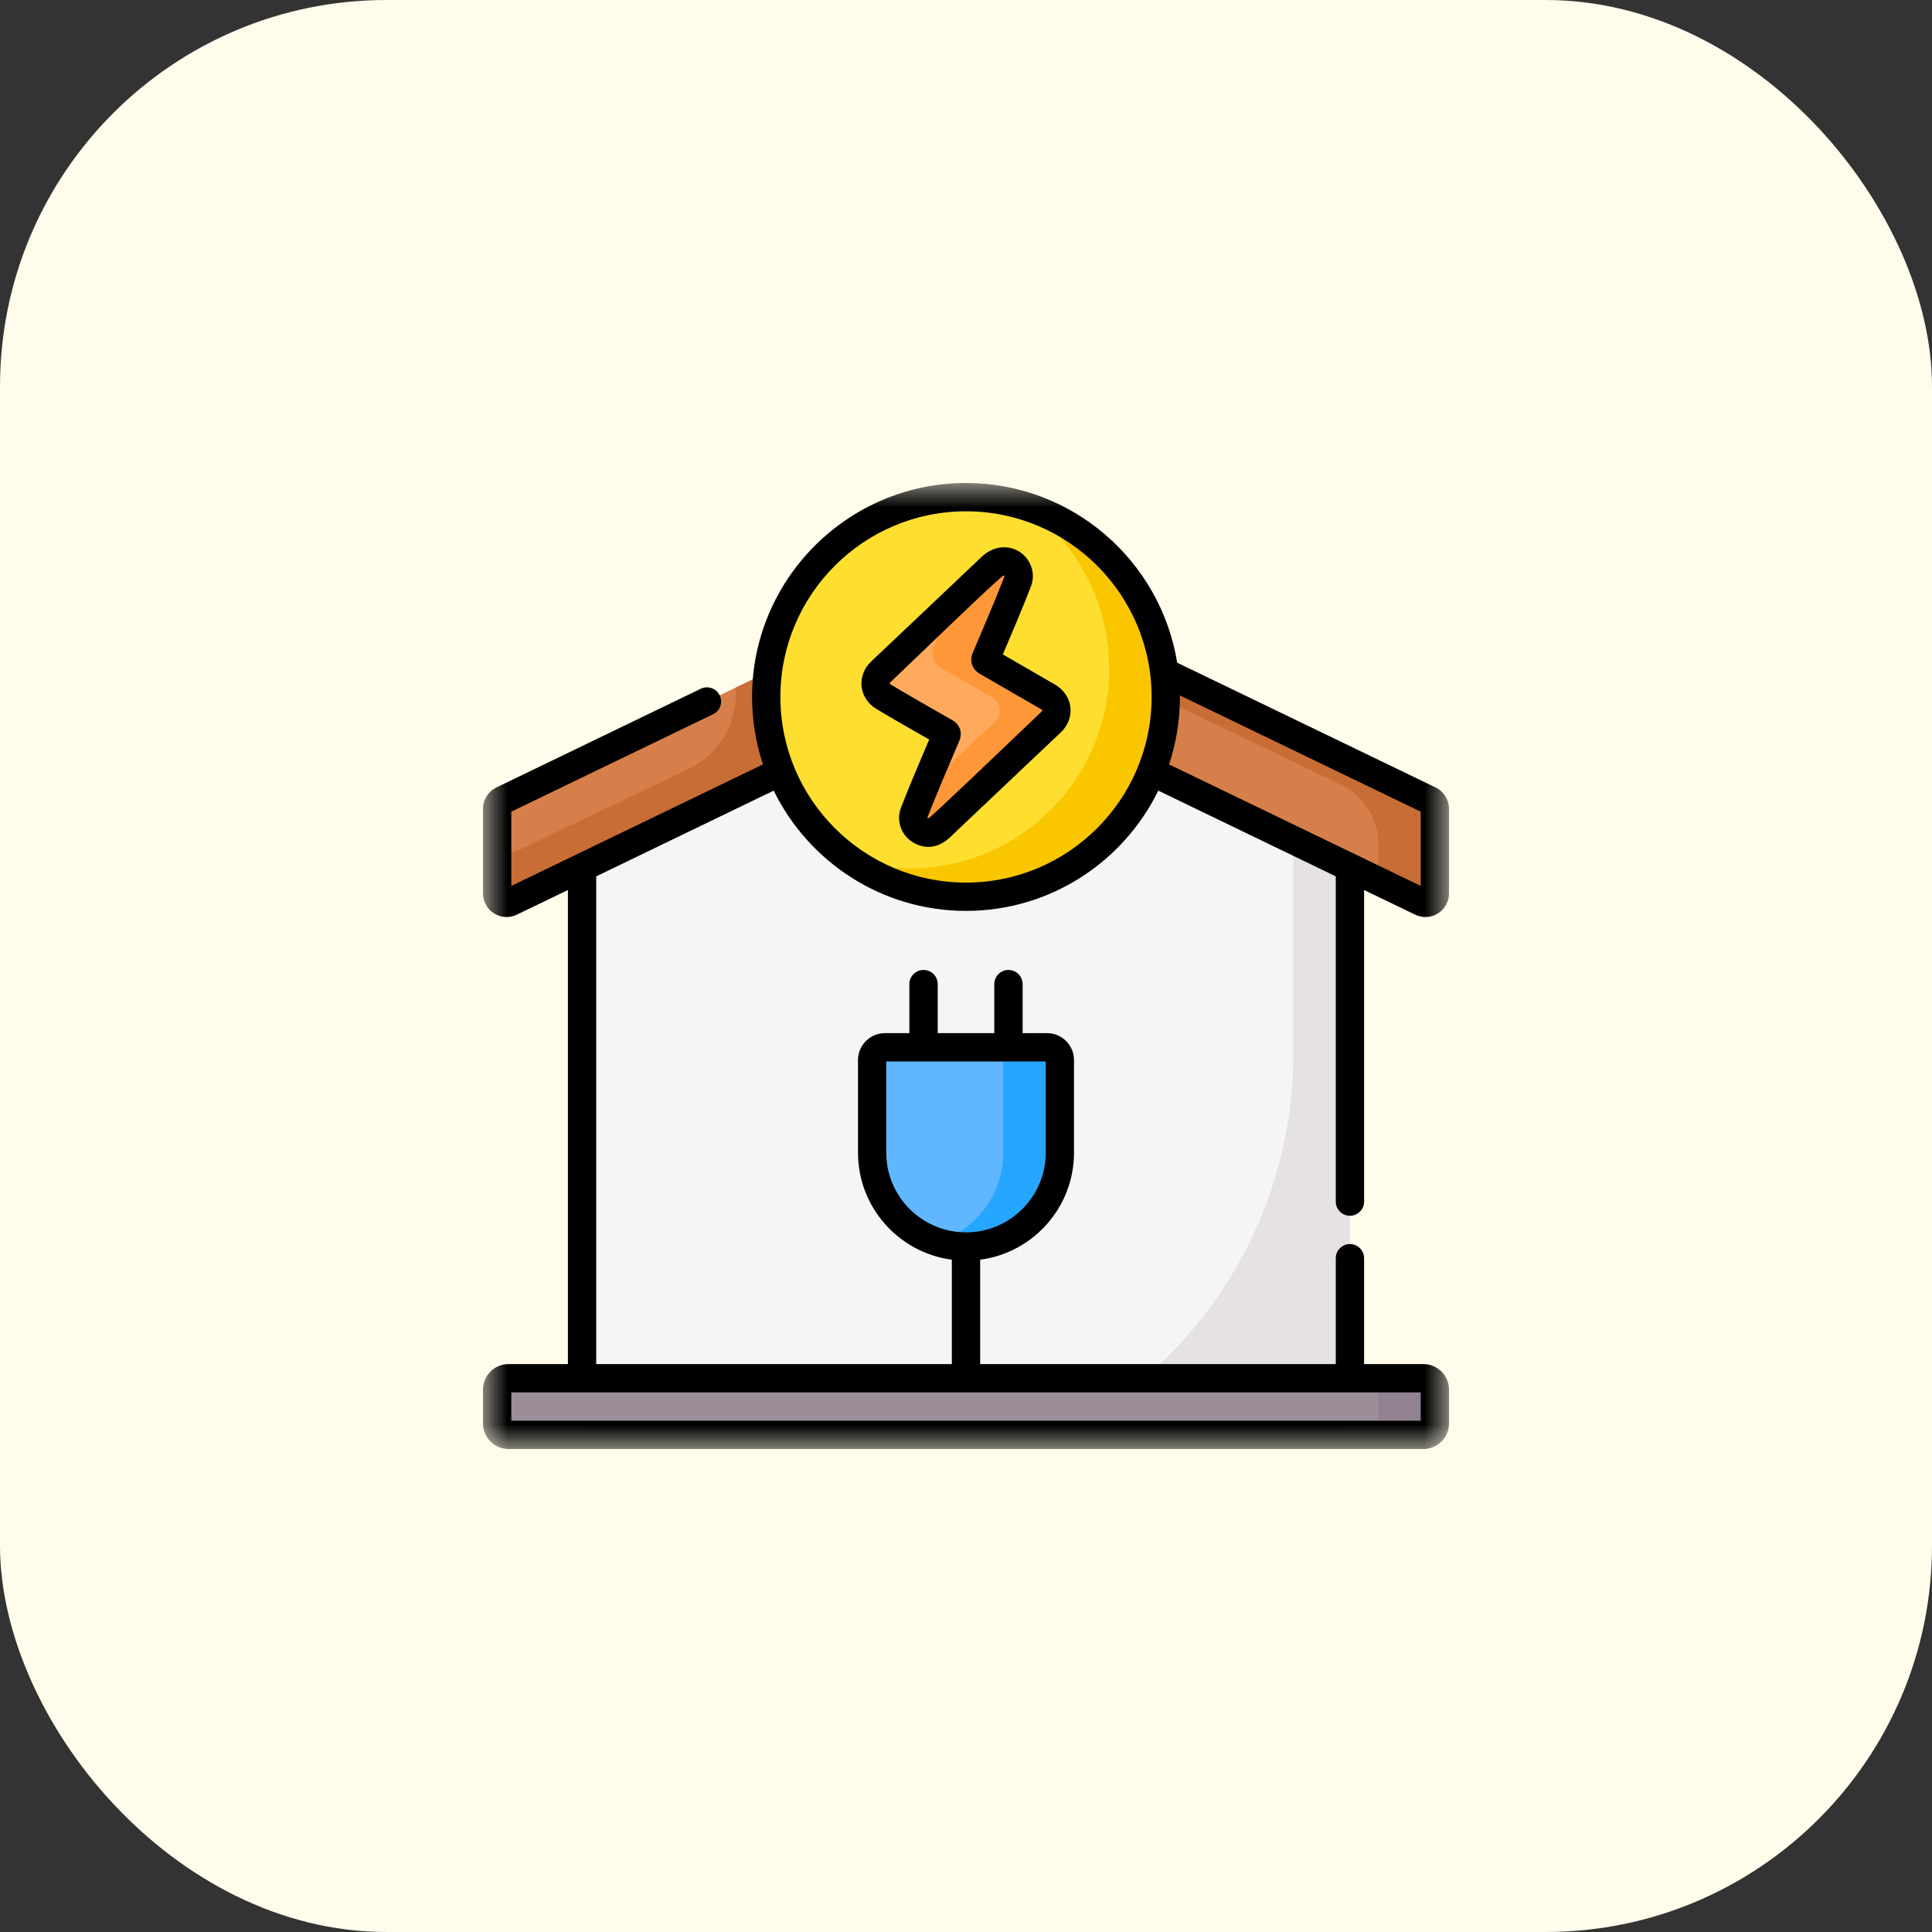 <svg width="40" height="40" viewBox="0 0 40 40" fill="none" xmlns="http://www.w3.org/2000/svg">
<rect x="0" y="0" width="40" height="40" fill="#333333" stroke="none"/>
<rect width="40" height="40" rx="8" fill="#FFFCEB"/>
<g clip-path="url(#clip0_25_392448)">
<path d="M27.949 29.707H12.051V17.012L20 13.125L27.949 17.012V29.707Z" fill="#F5F5F7"/>
<mask id="mask0_25_392448" style="mask-type:luminance" maskUnits="userSpaceOnUse" x="10" y="10" width="20" height="20">
<path d="M10 10H30V30H10V10Z" fill="white"/>
</mask>
<g mask="url(#mask0_25_392448)">
<path d="M20 13.125L19.414 13.412L26.777 17.012V21.823C26.777 25.078 24.989 28.07 22.122 29.611L21.944 29.707H26.777H27.949V17.012L20 13.125Z" fill="#E5E1E5"/>
<path d="M20 29.414C19.838 29.414 19.707 29.283 19.707 29.121V25.808C19.707 25.646 19.838 25.515 20 25.515C20.162 25.515 20.293 25.646 20.293 25.808V29.121C20.293 29.283 20.162 29.414 20 29.414Z" fill="#E5E1E5"/>
<path d="M20.879 21.976C20.717 21.976 20.586 21.845 20.586 21.683V20.375C20.586 20.213 20.717 20.082 20.879 20.082C21.041 20.082 21.172 20.213 21.172 20.375V21.683C21.172 21.845 21.041 21.976 20.879 21.976Z" fill="#E5E1E5"/>
<path d="M19.121 21.976C18.959 21.976 18.828 21.845 18.828 21.683V20.375C18.828 20.213 18.959 20.082 19.121 20.082C19.283 20.082 19.414 20.213 19.414 20.375V21.683C19.414 21.845 19.283 21.976 19.121 21.976Z" fill="#E5E1E5"/>
<path d="M20 25.808C18.927 25.808 18.057 24.938 18.057 23.865V21.948C18.057 21.802 18.175 21.683 18.321 21.683H21.679C21.825 21.683 21.944 21.802 21.944 21.948V23.865C21.944 24.938 21.074 25.808 20 25.808Z" fill="#60B7FF"/>
<path d="M21.679 21.683H20.507C20.653 21.683 20.772 21.802 20.772 21.948V23.865C20.772 24.734 20.201 25.47 19.414 25.718C19.599 25.777 19.796 25.808 20 25.808C21.073 25.808 21.944 24.938 21.944 23.865V21.948C21.944 21.802 21.825 21.683 21.679 21.683Z" fill="#26A6FE"/>
<path d="M29.427 18.673L20 14.121L10.573 18.673C10.444 18.736 10.293 18.641 10.293 18.497V16.744C10.293 16.669 10.336 16.6 10.403 16.568L20 11.934L29.597 16.568C29.664 16.6 29.707 16.669 29.707 16.744V18.497C29.707 18.641 29.556 18.736 29.427 18.673Z" fill="#D77F4A"/>
<path d="M29.597 16.568L20 11.934L19.414 12.216L27.821 16.276C28.214 16.466 28.535 16.978 28.535 17.414V18.243L29.427 18.673C29.556 18.736 29.707 18.641 29.707 18.497V16.744C29.707 16.669 29.664 16.6 29.597 16.568Z" fill="#C86D36"/>
<path d="M18.828 13.739L16.74 13.511L15.229 14.238C15.284 14.946 14.897 15.615 14.256 15.921L10.293 17.813V18.497C10.293 18.641 10.444 18.736 10.573 18.673L19.414 14.404L18.828 13.739Z" fill="#C86D36"/>
<path d="M29.473 28.535H10.527C10.398 28.535 10.293 28.64 10.293 28.77V29.473C10.293 29.602 10.398 29.707 10.527 29.707H29.473C29.602 29.707 29.707 29.602 29.707 29.473V28.77C29.707 28.64 29.602 28.535 29.473 28.535Z" fill="#9B8E99"/>
<path d="M29.473 28.535H28.301C28.43 28.535 28.535 28.64 28.535 28.77V29.473C28.535 29.602 28.43 29.707 28.301 29.707H29.473C29.602 29.707 29.707 29.602 29.707 29.473V28.77C29.707 28.64 29.602 28.535 29.473 28.535Z" fill="#918291"/>
<path d="M24.137 14.429C24.137 16.714 22.285 18.566 20 18.566C17.716 18.566 15.864 16.714 15.864 14.429C15.864 12.145 17.716 10.293 20 10.293C22.285 10.293 24.137 12.145 24.137 14.429Z" fill="#FEDF30"/>
<path d="M21.238 10.482C22.284 11.232 22.965 12.458 22.965 13.843C22.965 16.128 21.113 17.98 18.828 17.98C18.397 17.98 17.981 17.914 17.59 17.791C18.268 18.279 19.101 18.566 20 18.566C22.285 18.566 24.136 16.714 24.136 14.429C24.136 12.576 22.918 11.008 21.238 10.482Z" fill="#FAC600"/>
<path d="M20.76 11.619C20.994 11.617 21.15 11.832 21.072 12.034C20.863 12.572 20.633 13.103 20.408 13.634C20.394 13.666 20.404 13.68 20.431 13.695C20.852 13.938 21.272 14.183 21.693 14.425C21.901 14.544 21.934 14.787 21.76 14.952C20.997 15.675 20.233 16.398 19.469 17.121C19.341 17.242 19.215 17.27 19.083 17.206C18.94 17.137 18.87 16.974 18.928 16.823C19.008 16.617 19.095 16.414 19.18 16.21C19.317 15.881 19.454 15.552 19.592 15.224C19.607 15.19 19.595 15.178 19.569 15.163C19.143 14.918 18.712 14.678 18.291 14.424C18.096 14.306 18.072 14.065 18.239 13.906C19.003 13.183 19.769 12.462 20.531 11.736C20.601 11.67 20.678 11.622 20.76 11.619Z" fill="#FEA95C"/>
<path d="M21.693 14.425C21.272 14.183 20.852 13.938 20.431 13.695C20.404 13.68 20.395 13.666 20.408 13.634C20.633 13.103 20.863 12.572 21.072 12.034C21.15 11.832 20.994 11.617 20.76 11.619C20.679 11.622 20.602 11.67 20.531 11.736C20.257 11.998 19.981 12.258 19.706 12.519C19.67 12.634 19.454 13.081 19.335 13.393C19.272 13.556 19.337 13.74 19.488 13.828C19.832 14.027 20.176 14.227 20.521 14.425C20.729 14.544 20.762 14.787 20.589 14.952C20.102 15.413 19.615 15.873 19.128 16.334C19.06 16.497 18.992 16.659 18.928 16.823C18.87 16.974 18.94 17.137 19.083 17.206C19.215 17.27 19.341 17.242 19.469 17.121C20.233 16.398 20.997 15.675 21.761 14.952C21.934 14.787 21.901 14.544 21.693 14.425Z" fill="#FE9738"/>
<path d="M24.204 15.826C24.35 15.387 24.429 14.917 24.429 14.429C24.429 14.419 24.429 14.408 24.429 14.398L29.414 16.805V18.342L24.204 15.826ZM20 18.273C17.881 18.273 16.157 16.549 16.157 14.429C16.157 12.31 17.881 10.586 20 10.586C22.119 10.586 23.843 12.31 23.843 14.429C23.843 16.549 22.119 18.273 20 18.273ZM29.414 29.414H10.586V28.828H29.414V29.414ZM18.349 23.865V21.976H21.651V23.865C21.651 24.775 20.91 25.515 20 25.515C19.09 25.515 18.349 24.775 18.349 23.865ZM27.949 25.171C28.111 25.171 28.242 25.04 28.242 24.878V18.427L29.3 18.937C29.452 19.011 29.628 19.001 29.771 18.911C29.915 18.821 30 18.666 30 18.497V16.744C30 16.557 29.891 16.384 29.724 16.304L24.372 13.72C24.032 11.614 22.201 10 20 10C17.558 10 15.571 11.987 15.571 14.429C15.571 14.917 15.65 15.387 15.796 15.826L10.586 18.342V16.805L14.764 14.787C14.91 14.717 14.971 14.542 14.901 14.396C14.83 14.251 14.655 14.19 14.509 14.26L10.277 16.304C10.109 16.384 10 16.557 10 16.744V18.497C10 18.666 10.085 18.821 10.229 18.911C10.372 19.001 10.549 19.011 10.7 18.937L11.758 18.427V28.242H10.527C10.236 28.242 10 28.479 10 28.77V29.473C10 29.763 10.236 30 10.527 30H29.473C29.763 30 30 29.763 30 29.473V28.77C30 28.479 29.763 28.242 29.473 28.242H28.242V26.05C28.242 25.888 28.111 25.757 27.949 25.757C27.787 25.757 27.656 25.888 27.656 26.05V28.242H20.293V26.081C21.388 25.937 22.236 24.999 22.236 23.865V21.948C22.236 21.64 21.986 21.39 21.679 21.39H21.172V20.375C21.172 20.214 21.041 20.082 20.879 20.082C20.717 20.082 20.586 20.214 20.586 20.375V21.39H19.414V20.375C19.414 20.214 19.283 20.082 19.121 20.082C18.959 20.082 18.828 20.214 18.828 20.375V21.39H18.321C18.014 21.39 17.764 21.64 17.764 21.948V23.865C17.764 24.999 18.612 25.937 19.707 26.081V28.242H12.344V18.144L16.019 16.369C16.739 17.842 18.253 18.859 20 18.859C21.747 18.859 23.261 17.842 23.981 16.369L27.656 18.144V24.878C27.656 25.04 27.787 25.171 27.949 25.171ZM21.559 14.739C20.757 15.5 19.295 16.908 19.218 16.946C19.212 16.943 19.198 16.938 19.201 16.929C19.404 16.399 19.656 15.827 19.862 15.338C19.921 15.2 19.898 15.014 19.715 14.909C19.292 14.666 18.864 14.427 18.443 14.173C18.412 14.154 18.413 14.145 18.441 14.119C18.944 13.643 20.605 12.029 20.777 11.914C20.793 11.917 20.798 11.925 20.798 11.929C20.591 12.463 20.36 12.995 20.138 13.52C20.068 13.685 20.127 13.858 20.284 13.949C20.705 14.192 21.125 14.437 21.547 14.679C21.59 14.704 21.591 14.708 21.559 14.739ZM21.839 14.171C21.48 13.964 21.121 13.756 20.763 13.549C20.958 13.089 21.161 12.615 21.345 12.14C21.415 11.958 21.391 11.753 21.28 11.592C21.054 11.266 20.621 11.247 20.329 11.524C19.561 12.255 18.802 12.969 18.038 13.694C17.89 13.833 17.818 14.023 17.838 14.214C17.859 14.404 17.969 14.571 18.14 14.675C18.505 14.895 18.873 15.103 19.238 15.311C19.056 15.739 18.833 16.258 18.655 16.718C18.542 17.009 18.671 17.332 18.955 17.47C19.179 17.578 19.436 17.557 19.67 17.334C20.417 16.623 21.212 15.876 21.962 15.164C22.111 15.023 22.184 14.832 22.161 14.64C22.138 14.446 22.02 14.275 21.839 14.171Z" fill="black"/>
</g>
</g>
<defs>
<clipPath id="clip0_25_392448">
<rect width="20" height="20" fill="white" transform="translate(10 10)"/>
</clipPath>
</defs>
</svg>
